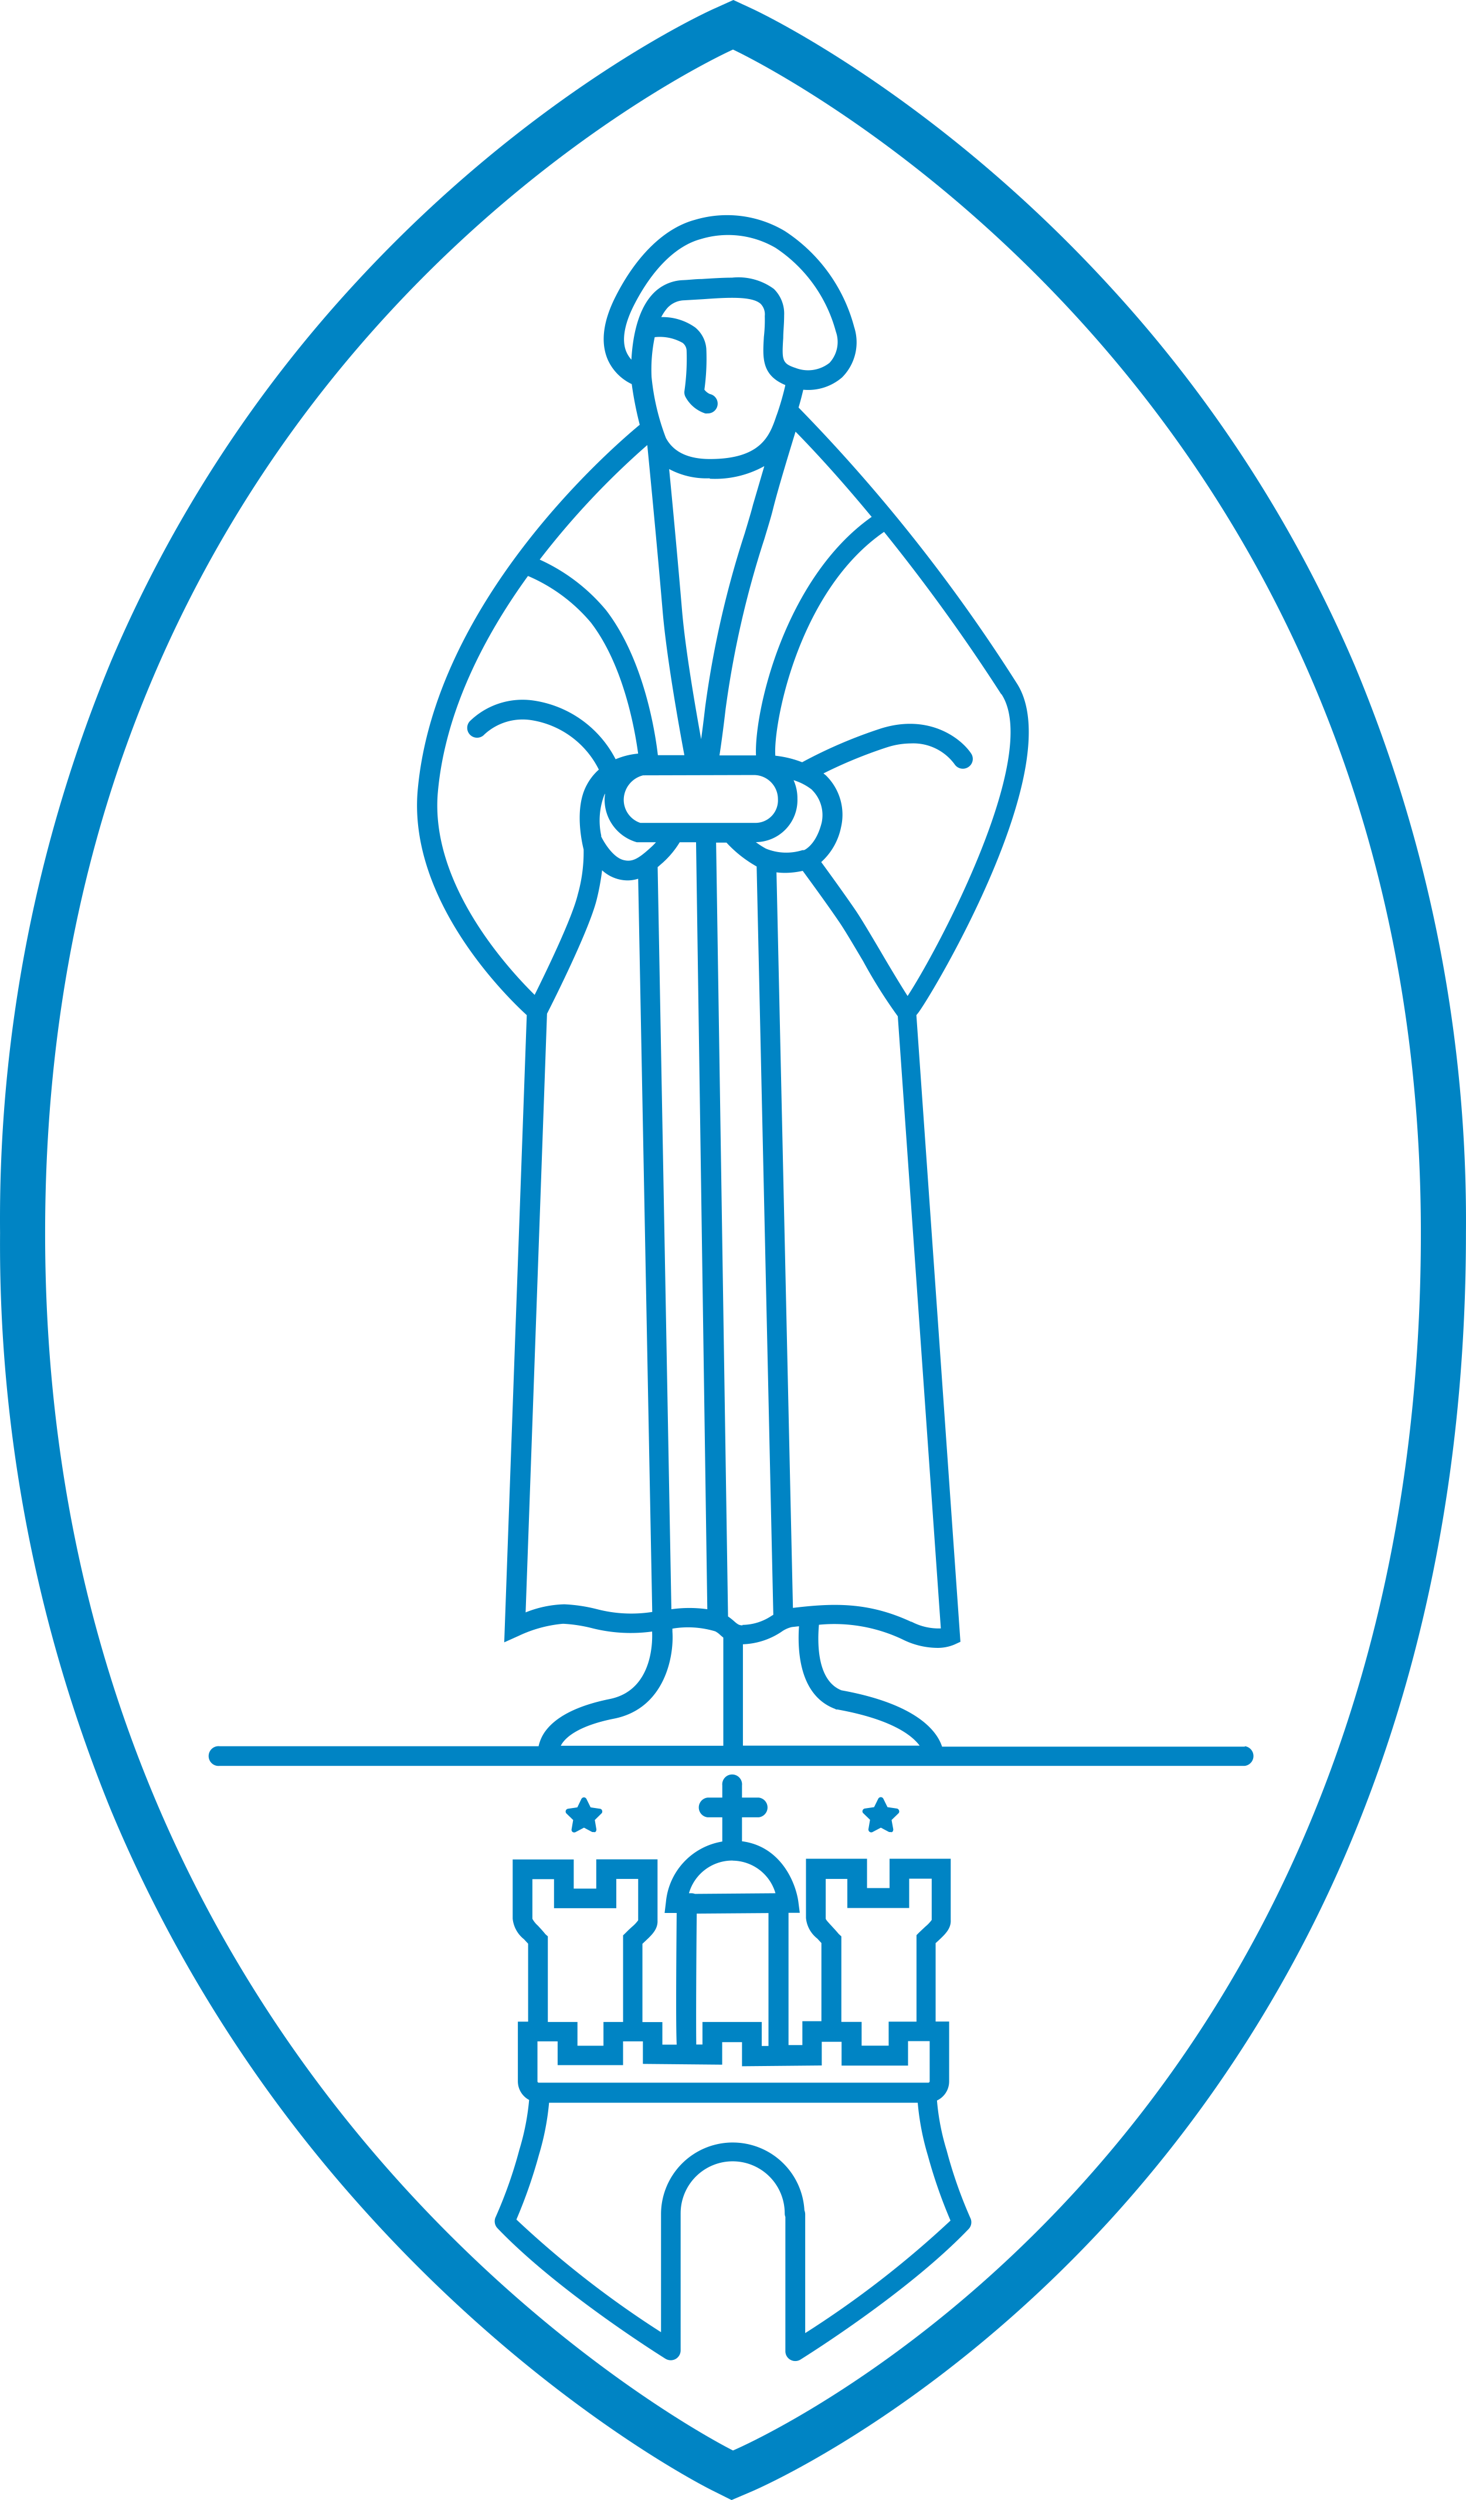 <svg xmlns="http://www.w3.org/2000/svg" width="130.152" height="221.941" viewBox="0 0 130.152 221.941">
  <g id="logo_diakoniestiftung_" transform="translate(-167.284 -117.1)">
    <path id="Pfad_4" data-name="Pfad 4" d="M228.59,284.22c-.66-.32-16.15-8.12-31.76-25.8a124.417,124.417,0,0,1-21.69-34.609,132.922,132.922,0,0,1-9.85-51.241,129.333,129.333,0,0,1,9.859-50.78A116.8,116.8,0,0,1,196.89,88.17c15.64-16.96,31.18-24.03,31.84-24.32l1.661-.75,1.66.77c.651.3,16.17,7.619,31.8,24.69a118.407,118.407,0,0,1,21.72,33.65,127.857,127.857,0,0,1,9.86,50.36c0,19.3-3.31,37.13-9.841,53.131a116.247,116.247,0,0,1-21.74,34.47c-15.681,17.15-31.28,23.88-31.93,24.15l-1.69.72Zm-59.3-111.65c0,77.791,61.07,108.07,61.07,108.07s61.069-25.75,61.069-108.07c0-76.74-61.069-105.07-61.069-105.07S169.29,94.78,169.29,172.57Zm66.17,100.02a.871.871,0,0,1-.45-.76V259.9a.817.817,0,0,1-.059-.311,4.62,4.62,0,0,0-9.24,0V271.75a.88.88,0,0,1-.45.77.921.921,0,0,1-.43.11.94.94,0,0,1-.46-.13c-.38-.24-9.51-5.94-14.92-11.59a.891.891,0,0,1-.16-1,39.874,39.874,0,0,0,2.11-6,21.764,21.764,0,0,0,.859-4.39,1.872,1.872,0,0,1-1-1.64v-5.31h.91v-6.92l-.37-.4a2.661,2.661,0,0,1-1-1.82v-5.26h5.42v2.59h2v-2.6h5.44v5.43c.04.79-.53,1.31-1.13,1.87l-.211.2v6.951h1.77v2h1.27c-.06-1.49-.06-4.69,0-11.69h-1.07l.12-1a6,6,0,0,1,5-5.34v-2.15h-1.3a.88.88,0,0,1,0-1.75h1.3V221.6a.88.88,0,1,1,1.75,0v1.08h1.48a.88.88,0,0,1,0,1.75h-1.48v2.129c3.42.44,4.76,3.621,5,5.35l.13,1h-1v11.74h1.23V242.53h1.69v-6.94l-.37-.4a2.62,2.62,0,0,1-1-1.82v-5.26h5.42v2.6h2v-2.6h5.43v5.42c.05.79-.519,1.309-1.12,1.87l-.22.2v6.96h1.2v5.32a1.87,1.87,0,0,1-1.08,1.69,21.028,21.028,0,0,0,.86,4.43,40.291,40.291,0,0,0,2.1,5.99.871.871,0,0,1-.16,1c-5.41,5.65-14.54,11.34-14.92,11.579a.84.84,0,0,1-.46.13h-.024a.811.811,0,0,1-.4-.109Zm1.24-13.271a1.015,1.015,0,0,1,.07.35v10.55a88.118,88.118,0,0,0,12.9-9.99,44.019,44.019,0,0,1-2-5.739,23.413,23.413,0,0,1-.91-4.721H214.03a23.249,23.249,0,0,1-.9,4.63,44.015,44.015,0,0,1-2,5.739,87.614,87.614,0,0,0,12.84,10V259.59a6.369,6.369,0,0,1,6.234-6.29h.138a6.37,6.37,0,0,1,6.358,6.02ZM213,247.87a.121.121,0,0,0,.039.089.116.116,0,0,0,.091.031H247.7a.13.13,0,0,0,.121-.12V244.3H245.9v2.171H240V244.36h-1.76v2.1l-7.08.07v-2.14H229.4v2l-7.04-.07v-2H220.6v2.11h-5.81v-2.11H213Zm19.91-5.27v2.129h.6v-11.8l-6.37.05V233c-.041,4-.07,9.51-.041,11.6h.55v-2Zm-20.36-9.16a2.276,2.276,0,0,0,.49.61c.2.22.43.46.66.75l.221.2v7.6h2.63v2.11h2.31V242.6h1.74v-7.69l.26-.25c.18-.19.36-.349.51-.49a3.189,3.189,0,0,0,.57-.6V229.9H220v2.6h-5.53v-2.58h-1.92Zm26.04-.02c0,.1.29.4.49.619s.43.461.661.741l.239.22v7.59h1.8v2.11h2.4v-2.13h2.471v-7.68l.259-.26.52-.49a3.221,3.221,0,0,0,.571-.6v-3.66h-2v2.6h-5.49V229.9h-1.92Zm-11.61-2.191,7.15-.059a4,4,0,0,0-3.73-2.891h-.06v-.01a4,4,0,0,0-3.89,2.9h.217a.865.865,0,0,1,.313.061Zm-10.85-5.49a.241.241,0,0,1-.1-.25l.14-.82-.6-.58a.251.251,0,0,1,.14-.42l.83-.12.36-.75a.27.27,0,0,1,.23-.14.26.26,0,0,1,.22.14l.37.75.82.12a.219.219,0,0,1,.2.17.228.228,0,0,1-.059.25l-.59.58.14.82a.29.29,0,0,1-.1.25.284.284,0,0,1-.15,0h-.12l-.73-.39-.741.39a.267.267,0,0,1-.26,0Zm26.356-.022a.252.252,0,0,1-.1-.248l.14-.82-.6-.58a.231.231,0,0,1-.06-.25.252.252,0,0,1,.2-.17l.82-.12.37-.751a.269.269,0,0,1,.23-.139.259.259,0,0,1,.221.139l.37.751.82.12a.239.239,0,0,1,.2.17.231.231,0,0,1-.059.27l-.6.58.15.82a.293.293,0,0,1-.1.25.3.3,0,0,1-.15,0h-.12l-.731-.39-.74.39a.247.247,0,0,1-.114.028.252.252,0,0,1-.148-.049Zm-58.545-6.257a.879.879,0,0,1,.84-1.341H213.1a3.589,3.589,0,0,1,.5-1.191c.941-1.4,2.9-2.409,5.82-3,4.08-.82,3.76-5.73,3.76-5.93v-.06a13.987,13.987,0,0,1-5.38-.31,13.134,13.134,0,0,0-2.53-.38,11.538,11.538,0,0,0-3.93,1.07l-1.29.58,2-55.68c-1.82-1.66-10.56-10.229-9.68-20,1.5-16.56,16.809-30.01,19.71-32.41a31.778,31.778,0,0,1-.71-3.61,4.373,4.373,0,0,1-2.12-2.15c-.67-1.54-.43-3.45.72-5.69,1.85-3.62,4.34-6.02,7-6.74a10,10,0,0,1,8,1,14.634,14.634,0,0,1,6.15,8.52,4.4,4.4,0,0,1-1.08,4.469,4.6,4.6,0,0,1-3.44,1.09c-.1.41-.23.96-.42,1.58a150.366,150.366,0,0,1,19.381,24.49c4.62,7.17-7.311,27.3-8.751,29.24l-.17.21,3.911,55.631-.54.249a3.853,3.853,0,0,1-1.6.291,7,7,0,0,1-3-.751,14.14,14.14,0,0,0-7.421-1.3c-.11,1.29-.28,4.919,2,5.819,6.8,1.23,8.51,3.7,8.93,5h26.9l-.04-.04a.88.88,0,0,1,0,1.75h-91a.879.879,0,0,1-.84-.409Zm41.04-11.781v.259c.16,2.25-.7,6.83-5.161,7.73-3.049.6-4.35,1.61-4.749,2.41H229.5v-9.6l-.27-.229a1.8,1.8,0,0,0-.45-.33,8.4,8.4,0,0,0-3.8-.239Zm10.61-.14a2.527,2.527,0,0,0-.94.43,6.553,6.553,0,0,1-3.41,1.1v9H246.93c-.671-.91-2.471-2.34-7.3-3.21h-.14l-.03-.04c-3.32-1.21-3.37-5.43-3.24-7.35Zm13.22.12L244.99,153.32a44.384,44.384,0,0,1-3.07-4.881c-.86-1.45-1.66-2.81-2.15-3.52-.97-1.43-2.53-3.569-3.22-4.51a7.45,7.45,0,0,1-1.61.18,6.034,6.034,0,0,1-.72-.049l1.461,65.3c3.53-.42,6.66-.56,10.53,1.25l-.031-.04a5.137,5.137,0,0,0,2.63.61ZM229.92,206.6a5.084,5.084,0,0,1,.49.38c.34.3.47.41.81.41l-.03-.04a4.744,4.744,0,0,0,2.6-.81l.149-.09-1.48-66.43a10.842,10.842,0,0,1-2.68-2.12h-.92Zm-11.69-.661a12.071,12.071,0,0,0,4.96.26l-1.25-65.09a3.135,3.135,0,0,1-.93.15,3.379,3.379,0,0,1-2.271-.9,21.693,21.693,0,0,1-.47,2.56c-.66,2.71-3.839,9.03-4.42,10.17l-1.9,53.15a9.907,9.907,0,0,1,3.43-.72,14.243,14.243,0,0,1,2.851.421Zm9.85.02-1-68.09h-1.45a8.049,8.049,0,0,1-1.5,1.81l-.46.4,1.22,65.88a11.4,11.4,0,0,1,3.19,0Zm15.961-76.52a41.141,41.141,0,0,0-5.65,2.32l.2.16a4.878,4.878,0,0,1,1.36,4.62,5.677,5.677,0,0,1-1.76,3.09c.77,1.05,2.149,2.96,3.049,4.28.51.75,1.33,2.14,2.2,3.61.75,1.29,1.78,3,2.42,4,2.52-3.82,11.9-21.271,8.35-26.771l-.05-.04a166.851,166.851,0,0,0-10.39-14.39c-7.72,5.32-9.86,17.28-9.651,19.87a9.226,9.226,0,0,1,2.38.58,42.263,42.263,0,0,1,7-3c4.26-1.33,7.1.869,8,2.219a.861.861,0,0,1-.249,1.211.88.88,0,0,1-1.21-.24,4.546,4.546,0,0,0-3.894-1.862,7.073,7.073,0,0,0-2.106.344ZM204.16,133.4c-.73,8.09,6.141,15.6,8.59,18.02,1.04-2.1,3.33-6.819,3.829-8.91a13.869,13.869,0,0,0,.52-4c-.139-.55-.84-3.6.25-5.67a4.86,4.86,0,0,1,1.1-1.42,8.083,8.083,0,0,0-6-4.39,5,5,0,0,0-4.161,1.271.874.874,0,0,1-1.3-1.17,6.707,6.707,0,0,1,5.67-1.84,9.791,9.791,0,0,1,7.28,5.21,6.7,6.7,0,0,1,2-.5c-.3-2.2-1.3-7.87-4.2-11.64a15,15,0,0,0-5.58-4.13C208.29,119.57,204.81,126.23,204.16,133.4Zm16.481,6.05c.75.191,1.28-.079,2.38-1.08a5.817,5.817,0,0,0,.5-.5h-1.7a3.93,3.93,0,0,1-2.86-3.83,3.889,3.889,0,0,1,.049-.49.562.562,0,0,0-.079.13,6.379,6.379,0,0,0-.26,3.641h-.031c.22.479,1.04,1.889,2,2.129Zm15.439-5.44a3.73,3.73,0,0,1-3.69,3.85,6.9,6.9,0,0,0,.9.58,4.785,4.785,0,0,0,3.24.13h.13c.02,0,1.069-.43,1.57-2.43a3.153,3.153,0,0,0-.84-2.9l-.031-.04a4.983,4.983,0,0,0-1.62-.84,3.928,3.928,0,0,1,.341,1.65Zm-13.7-2.08a2.26,2.26,0,0,0-1.72,2.11,2.16,2.16,0,0,0,1.47,2.111h10.28a2,2,0,0,0,1.94-2.1,2.14,2.14,0,0,0-2.12-2.149Zm11.53-23.63c-.16.661-.43,1.53-.77,2.66a85.6,85.6,0,0,0-3.44,15.11c-.21,1.82-.4,3.18-.54,4.09h3.24c-.16-3.97,2.57-15.75,10.28-21.18l-.049-.04c-3-3.63-5.4-6.179-6.72-7.52-.551,1.81-1.561,5.1-2,6.88Zm-20.71,4.48a16.487,16.487,0,0,1,5.9,4.5c3.37,4.39,4.36,10.86,4.59,12.86h2.351c-.461-2.47-1.58-8.66-1.93-12.81-.56-6.591-1.25-13.56-1.36-14.72A71.325,71.325,0,0,0,213.2,112.78Zm12.63,4.44c.29,3.5,1.18,8.61,1.7,11.5.11-.779.23-1.72.36-2.849a87.025,87.025,0,0,1,3.51-15.421c.33-1.1.59-1.96.74-2.56.27-.91.63-2.15,1-3.41a9,9,0,0,1-4.829,1.12l-.031-.04a7,7,0,0,1-3.589-.82c.279,2.85.739,7.76,1.139,12.48Zm-2.42-24.19a14.033,14.033,0,0,0-.28,3.54,20.9,20.9,0,0,0,1.27,5.4c.661,1.25,1.97,1.88,3.911,1.88,4.59,0,5.32-2.12,5.9-3.83l.07-.19a24.43,24.43,0,0,0,.72-2.51v-.04c-2.14-.89-2-2.471-1.9-4.271a13.25,13.25,0,0,0,.08-1.859,1.33,1.33,0,0,0-.36-1.07c-.76-.71-2.97-.57-5.1-.42l-1.7.1a2.093,2.093,0,0,0-1.53.73,4.216,4.216,0,0,0-.5.76,5,5,0,0,1,3,.91,2.71,2.71,0,0,1,1,1.91,20.116,20.116,0,0,1-.17,3.62,1.2,1.2,0,0,0,.491.391.87.87,0,0,1-.211,1.72.744.744,0,0,1-.21,0,3.071,3.071,0,0,1-1.73-1.43.869.869,0,0,1-.11-.57,20.132,20.132,0,0,0,.19-3.56.913.913,0,0,0-.35-.7,4.111,4.111,0,0,0-2.48-.509Zm10.58-4.28a3.071,3.071,0,0,1,.91,2.35c0,.78-.08,1.43-.08,2-.13,2-.1,2.271,1.11,2.67a3.072,3.072,0,0,0,3-.46,2.741,2.741,0,0,0,.56-2.78,12.921,12.921,0,0,0-5.34-7.42,8.34,8.34,0,0,0-6.67-.78c-2.181.59-4.28,2.67-5.9,5.84-.88,1.72-1.12,3.18-.68,4.18a2.55,2.55,0,0,0,.44.68c.09-1.66.45-4.21,1.81-5.74a3.861,3.861,0,0,1,2.75-1.32c.57-.02,1.13-.1,1.67-.1.959-.059,1.869-.12,2.7-.12a5.318,5.318,0,0,1,3.72,1Z" transform="translate(2 54)" fill="#0084c4"/>
  </g>
</svg>
